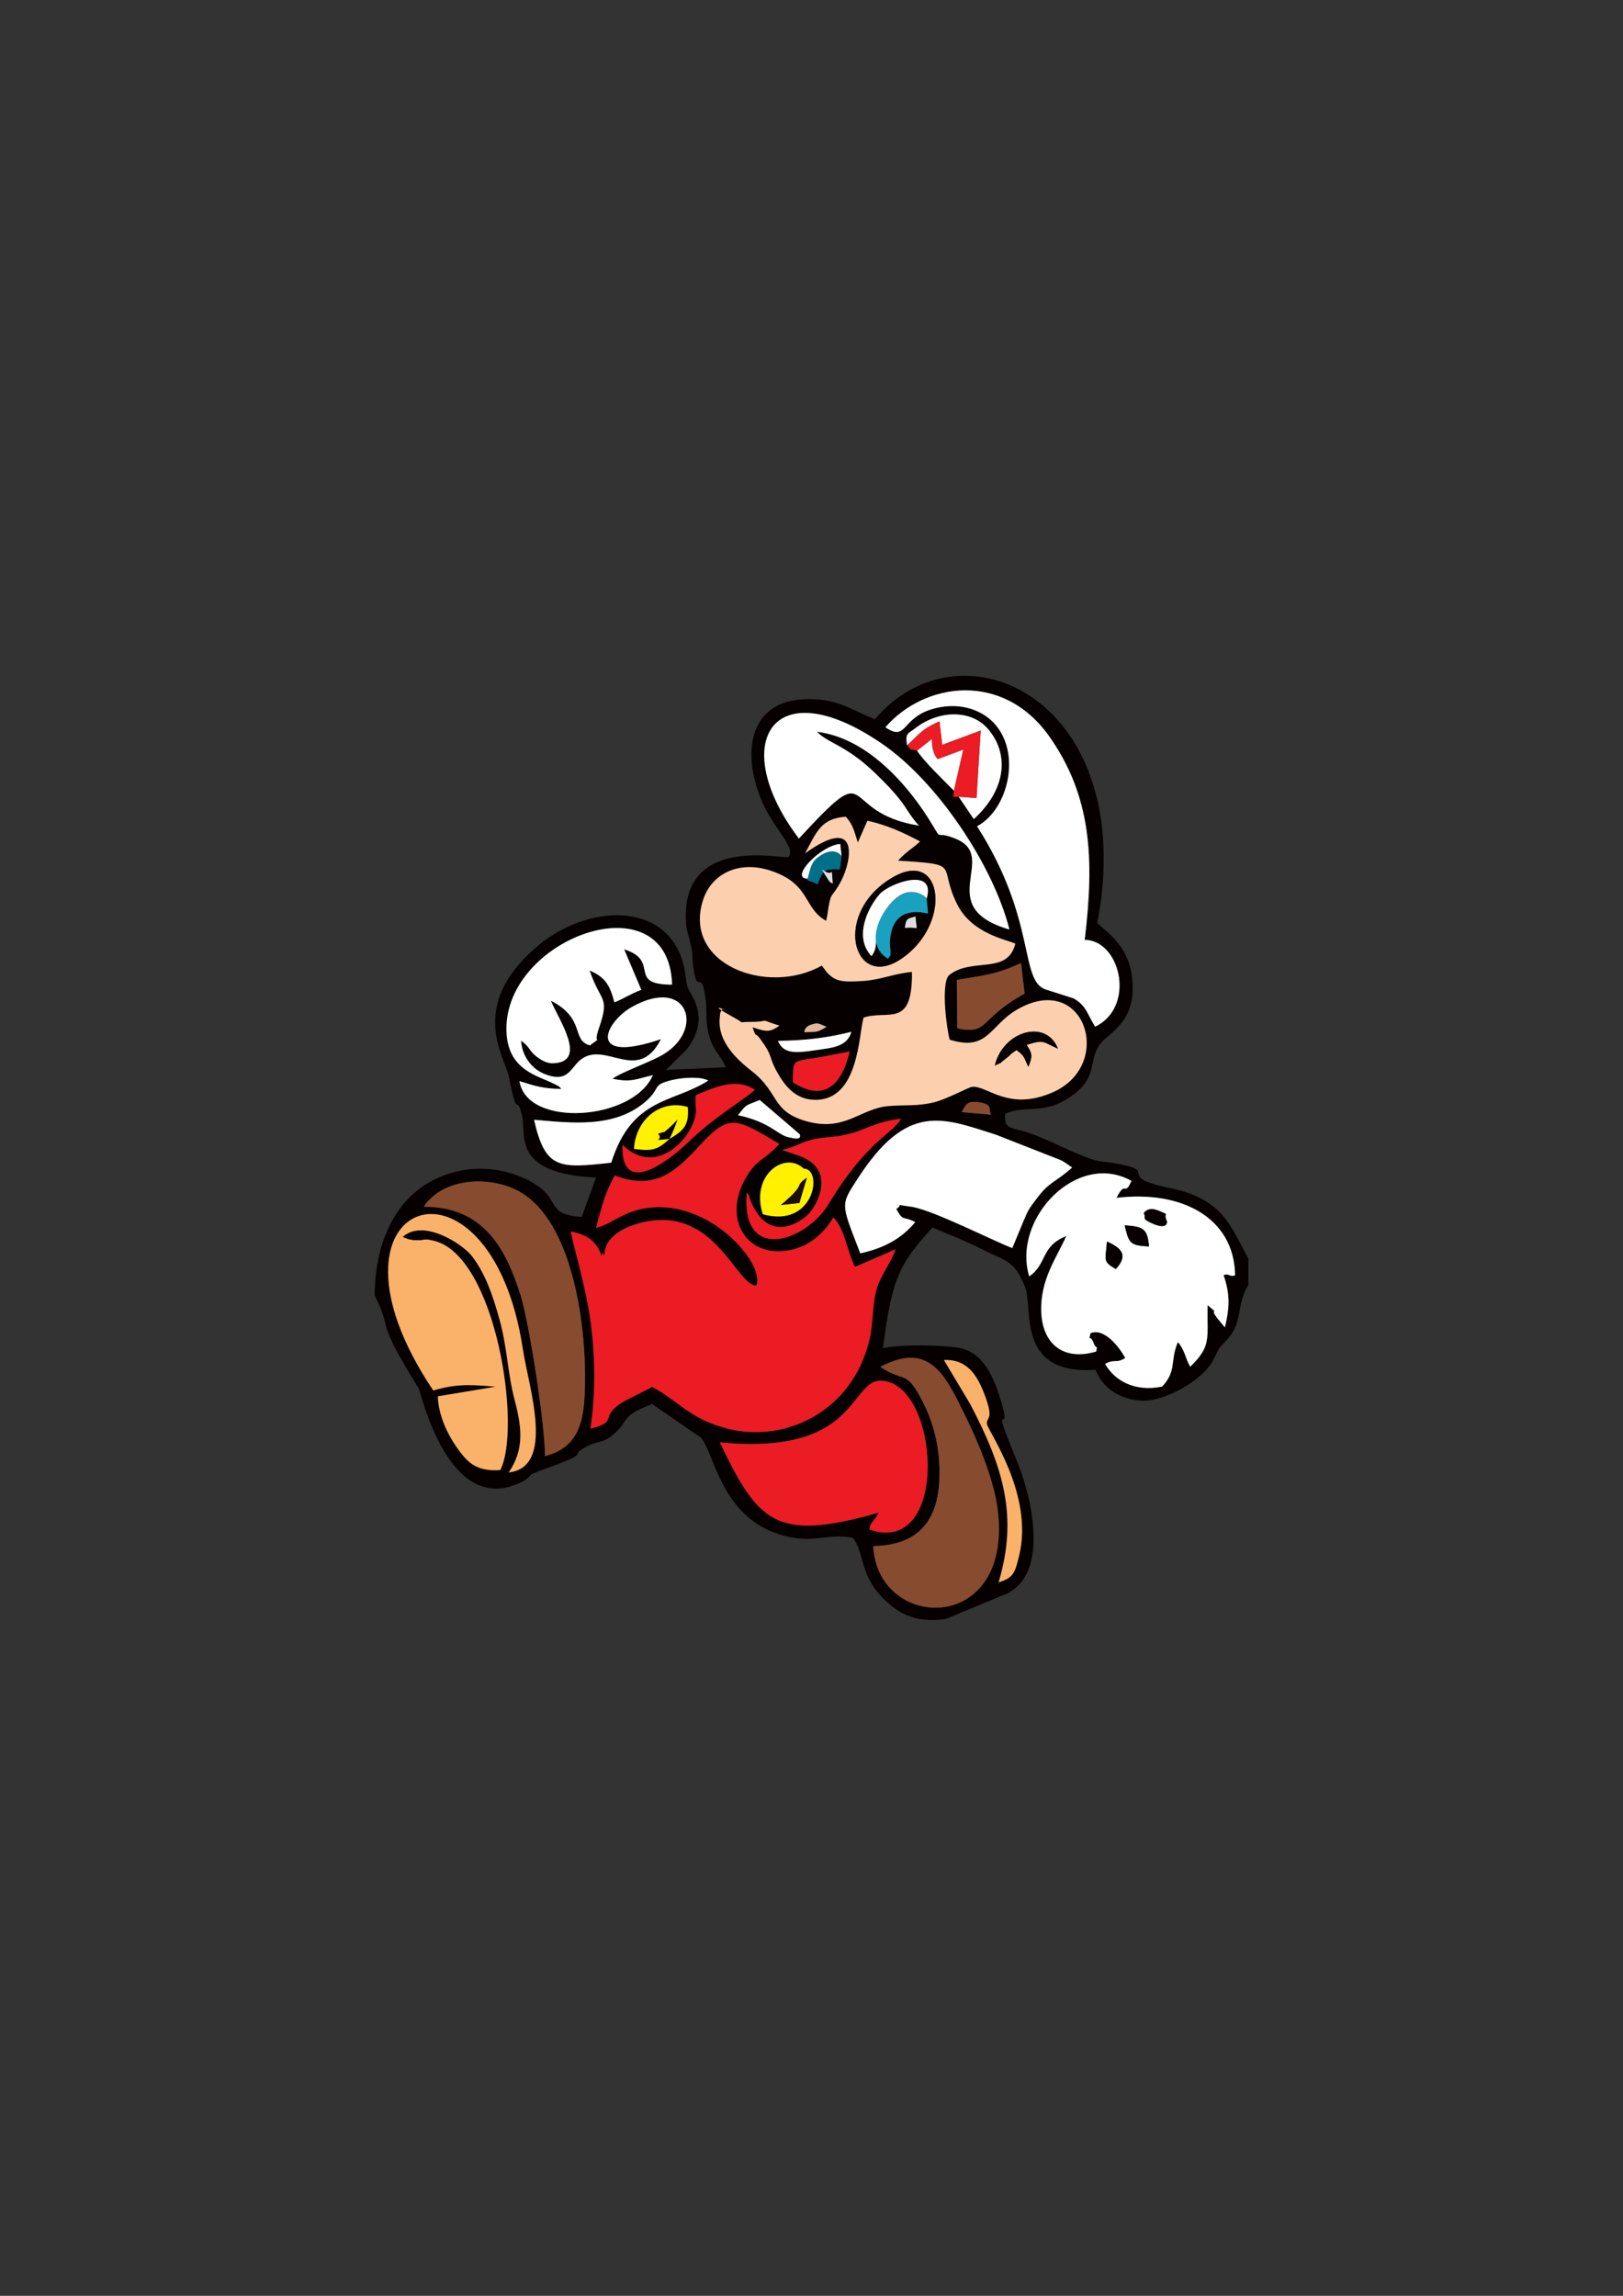 <?xml version="1.0" encoding="UTF-8"?>
<!DOCTYPE svg PUBLIC "-//W3C//DTD SVG 1.1//EN" "http://www.w3.org/Graphics/SVG/1.1/DTD/svg11.dtd">
<!-- Creator: CorelDRAW X7 -->
<svg xmlns="http://www.w3.org/2000/svg" xml:space="preserve" width="210mm" height="297mm" version="1.1" style="shape-rendering:geometricPrecision; text-rendering:geometricPrecision; image-rendering:optimizeQuality; fill-rule:evenodd; clip-rule:evenodd"
viewBox="0 0 21000 29700"
 xmlns:xlink="http://www.w3.org/1999/xlink">
 <rect x="0" y="0" width="21000" height="29700" fill="#333333" stroke="none"/>
 <defs>
  <style type="text/css">
   <![CDATA[
    .fil8 {fill:#007089}
    .fil0 {fill:#060000}
    .fil7 {fill:#1AA1C0}
    .fil9 {fill:#1B0E0B}
    .fil5 {fill:#874B2F}
    .fil11 {fill:#DFDEDE}
    .fil10 {fill:#E1B89B}
    .fil1 {fill:#EB1C24}
    .fil4 {fill:#FAB169}
    .fil2 {fill:#FCCFAE}
    .fil6 {fill:#FFF100}
    .fil3 {fill:white}
   ]]>
  </style>
 </defs>
 <g id="Слой_x0020_1">
  <g id="_2128694622256">
   <path class="fil0" d="M9314 18659c1927,189 1644,-953 2188,-780 668,212 748,2250 -249,1909 0,-99 59,-97 116,-220 -1340,384 -1559,122 -2055,-909zm-652 -3924c35,-74 63,-129 106,-254l-66 69c-12,11 -52,50 -65,60 -101,76 51,-3 -123,57 88,88 -125,90 148,68 -162,144 -219,157 -459,128 21,-376 338,-647 696,-542 20,248 -61,305 -237,414zm2728 2948c618,-329 829,88 1055,541 176,353 422,898 469,1343 170,1597 -1563,1529 -1615,434 660,-11 896,-418 852,-1095 -18,-282 -94,-542 -210,-769 -221,-431 -224,-240 -551,-454zm823 -89c316,-15 445,221 540,485 105,294 12,244 17,340 4,85 610,905 417,1705 -58,242 -81,284 -266,347 253,-850 67,-1478 -366,-2305l-342 -572zm-7003 -1592l73 29c178,32 -26,7 120,13 104,4 66,-28 213,8 798,194 1139,2410 857,2966 -324,21 -435,-111 -572,-307 -105,-152 -229,-400 -236,-647l748 -125c-332,-28 -504,-39 -807,49 -1675,-2495 740,-3332 1161,-523 72,476 423,1516 -184,1583 192,-285 179,-552 77,-933 -91,-341 -95,-675 -195,-1039 -92,-333 -186,-599 -356,-823 -114,-152 -627,-496 -899,-251zm1841 2835c4,-394 -207,-1738 -315,-2080 -198,-629 -494,-1147 -1252,-1145 55,-80 17,-38 85,-104 268,-265 754,-280 1089,-125 709,325 901,1604 911,2346 8,590 -32,983 -518,1108zm2819 -3129c-164,-501 282,-825 529,-590 254,0 143,778 -529,590zm4577 -212c832,-100 1521,249 1534,1001 -68,30 -81,-31 -149,0 87,247 77,428 17,675l-92 -110c-8,-10 -18,-25 -25,-35 -79,-107 60,-8 -107,-142 -8,440 53,523 -223,795 -64,-93 -61,-199 -161,-318 -105,240 -11,371 -204,575 -367,77 -626,-90 -738,-293 126,-70 140,0 260,-76 -75,-141 -271,-394 -449,-321 -29,135 -11,-8 41,129 32,84 56,20 31,109 -421,123 -691,-97 -709,-506 -18,-424 199,-707 323,-988 -333,130 -245,362 -479,521 -225,-750 624,-1630 1323,-1235 -95,214 -71,-24 -193,219zm-1349 650c-257,-98 -1044,-501 -1314,-536 -231,-30 -85,-35 -187,30 97,174 74,80 245,170 -171,207 -398,337 -711,404 -252,-655 -259,-618 -33,-967 641,-992 1097,-787 1785,-569l846 332c12,6 26,14 37,21 11,7 25,17 35,23 10,6 27,19 35,25 9,5 24,16 36,25 -220,199 -290,172 -468,414 -94,126 -96,128 -158,271l-148 357zm-2316 -396c148,139 184,460 281,639l525 -227c-52,160 -197,343 -246,515 -56,199 -40,432 -92,653 -224,939 -1089,1327 -1806,1159 -514,-121 -671,-374 -1006,-547 -103,59 -343,166 -422,223 -252,179 -19,230 -376,316 66,-454 64,-878 7,-1343 -62,-503 -256,-1108 -259,-1208 222,51 329,128 396,317 8,-13 15,-50 19,-42 70,170 -127,-188 407,-362 1019,-331 1312,801 1576,787 122,-271 -613,-1148 -1454,-996 -292,53 -424,205 -620,249 89,-317 99,-403 241,-676 500,190 767,-25 1079,-365 401,-437 469,-391 1051,-44 -175,203 -290,187 -437,445 -302,530 18,1056 600,924 259,-59 438,-248 536,-417zm-1119 -323c60,81 4,-2 52,115 225,541 633,287 759,151 81,-87 378,-580 -163,-751l-191 -66c173,-38 220,-88 372,-129 149,-40 261,-29 415,-60 311,-64 372,-166 751,-215 -84,177 -441,280 -933,1098 -297,494 -1142,778 -1062,-143zm167 -1197l521 446c-10,6 53,93 -170,30 -123,-35 -238,-196 -632,-279 119,-150 83,-115 281,-197zm2991 190l-380 -33c50,-68 51,-153 216,-129 193,28 131,78 164,162zm-4766 391c455,446 951,-137 951,-452 0,-13 -4,-29 -4,-42l-2 -113c0,-7 1,-24 4,-36 234,-98 519,-232 762,-71 -87,98 -520,344 -857,676 -153,149 -880,782 -854,38zm-146 230c-681,77 -854,83 -999,-555 475,40 1055,119 1462,-252 183,-167 56,-198 328,-263 135,-32 371,-47 464,8 -455,294 -986,209 -1255,1062zm2349 -1041c6,-280 -10,-268 250,-307 190,-29 310,-59 486,-91 -103,443 -338,657 -736,398zm-192 -535c352,-3 649,-41 950,-117 -54,192 -240,206 -458,237 -241,35 -420,60 -492,-120zm629 -181c-130,80 -134,62 -288,69 8,-77 70,-94 128,-109 60,-16 89,13 160,40zm1685 -607c350,-62 496,-65 831,-219l47 396c-604,333 -455,534 -872,450l-6 -627zm-4082 128c-154,59 -223,112 -348,162 -60,-223 -117,-325 -321,-412 146,425 263,329 122,741 -87,251 58,89 -117,228 -248,-69 -50,-345 -506,-578 94,234 489,798 25,809 -73,2 -143,-37 -187,-69 -130,-92 -93,-129 -224,-224 10,190 130,358 291,426 326,138 347,-83 489,-186 322,-235 733,322 1030,-259 -976,331 -727,-221 -373,-418 721,-402 945,292 402,616 -164,99 -541,228 -655,314 243,52 304,3 521,-46 -253,590 -1630,687 -1726,77 196,60 302,99 544,101 -61,-54 13,-9 -99,-67 -200,-103 -572,-169 -610,-631 -100,-1237 2100,-2045 2140,-651 -595,-1 -141,-306 -620,-457l222 524zm2427 -1412c-178,-278 -37,-48 39,-113l11 151c-20,-7 -44,-28 -50,-38zm147 -475l17 155 -21 174c-214,-11 -221,17 -288,193 -146,-76 -91,-4 -183,-120 73,-187 331,-397 475,-402zm-174 1660l-64 -87c-701,396 -1805,-12 -1537,-848 107,-335 458,-517 875,-379 520,172 418,482 716,648 6,-12 8,-31 10,-39 1,-9 6,-29 8,-40l11 -76c39,-239 44,-125 169,-365 132,-252 247,-867 -469,-353 146,-264 197,-452 528,-473 91,108 100,160 154,334l124 -282c250,52 480,160 682,268 -123,112 -164,117 -286,248 847,53 508,48 765,563 191,384 637,456 753,511 -102,413 -566,166 -862,412 -105,123 -21,721 13,830 494,155 516,-178 862,-383 880,-523 1281,705 475,1062 -578,256 -852,-91 -1048,-69 -44,5 -327,159 -488,199 -221,55 -380,31 -597,50 -362,32 -561,336 -1057,196 -455,-128 -349,-366 -701,-643 -209,-164 -444,-385 -422,-683 8,-104 5,-67 36,-129 345,158 -392,-187 165,123 131,73 19,47 198,47 305,-1 48,-57 374,49 -117,80 -159,86 -348,20 57,163 21,44 98,149 177,242 104,224 218,428 101,182 238,354 479,362 590,20 577,-864 643,-1064 321,-104 634,147 625,-590 -228,18 -395,100 -631,116 -273,18 -358,8 -471,-112zm1706 -2271c-93,0 -66,21 -62,-79 -117,-118 -402,-394 -475,-516 -107,-35 -48,19 -130,-70 -26,-161 5,-144 115,-228 311,-235 717,-228 926,10 284,323 246,786 -178,1173l-196 -290zm-2067 541c-921,-1217 -357,-2204 1069,-1231 723,492 1447,1582 1655,2408 -1005,-292 -124,-937 -692,-1173 -317,-132 -135,85 -365,-278 -294,-460 -805,-1031 -1433,-1107 153,156 376,169 762,544 426,413 358,447 557,670 -1078,-175 -540,-931 -1553,167zm1119 -1440c510,-586 1527,-728 2125,125 538,768 582,1568 454,2625 8,3 22,1 25,1 450,39 628,874 110,1123 -115,-187 -113,-268 -278,-366l-361 -115c-343,-114 -112,-897 -889,-2112 404,-214 583,-955 213,-1341 -174,-181 -474,-274 -806,-171 -388,120 -316,421 -593,231zm-6608 7351c254,501 -33,226 570,1205 29,47 382,1658 1311,1218 178,-84 52,-82 268,-159 734,-264 312,-164 602,-314 144,-75 198,-34 332,-147 229,-195 76,-232 507,-399l631 435c174,199 256,1004 1004,1248 446,144 623,-22 966,50 148,211 86,460 366,758 195,206 427,350 832,290l797 -330c544,-278 318,-1240 124,-1713 -390,-949 -36,-218 -213,-800 -92,-299 -222,-573 -480,-651 -178,-54 -832,-61 -1041,-10 114,-842 178,-1062 642,-1560 235,98 422,171 660,290 307,155 402,139 538,481 108,268 -127,1141 911,1069 77,201 266,374 585,400 281,23 796,-251 937,-524 135,-262 34,-92 197,-285 188,-222 103,-435 258,-686l0 -343c-228,-414 -322,-771 -1011,-912 -808,-166 18,-231 -906,-348 -197,-25 -609,-255 -907,-362 -242,-86 -335,-31 -323,-252 292,-125 518,37 903,-262 332,-258 139,-505 405,-720 212,-172 382,-357 335,-779 -42,-370 -262,-543 -450,-704 546,-2877 -1745,-3969 -2877,-2639 -290,-110 -459,-258 -848,-260 -820,-6 -879,744 -599,1356 152,333 432,577 327,686 -38,41 -1397,-315 -1325,850 7,111 28,138 56,260 46,200 15,140 35,289 58,437 101,10 160,422 29,197 -10,325 61,532 64,184 140,213 202,368l-772 35 191 -191c70,-67 99,-93 145,-176 208,-370 -23,-600 -56,-701 -28,-88 -25,-171 -50,-276 -198,-846 -1247,-821 -1917,-238 -884,768 -395,1415 -344,1680 111,580 95,190 166,485 64,268 -141,754 960,809l-186 509c-497,-34 -243,-231 -662,-459 -260,-141 -583,-202 -896,-141 -802,157 -1121,882 -1121,1616z"/>
   <path class="fil1" d="M10782 15750c-98,169 -277,358 -536,417 -582,132 -902,-394 -600,-924 147,-258 262,-242 437,-445 -582,-347 -650,-393 -1051,44 -312,340 -579,555 -1079,365 -142,273 -152,359 -241,676 196,-44 328,-196 620,-249 841,-152 1576,725 1454,996 -264,14 -557,-1118 -1576,-787 -534,174 -337,532 -407,362 -4,-8 -11,29 -19,42 -67,-189 -174,-266 -396,-317 3,100 197,705 259,1208 57,465 59,889 -7,1343 357,-86 124,-137 376,-316 79,-57 319,-164 422,-223 335,173 492,426 1006,547 717,168 1582,-220 1806,-1159 52,-221 36,-454 92,-653 49,-172 194,-355 246,-515l-525 227c-97,-179 -133,-500 -281,-639z"/>
   <path class="fil2" d="M13307 13801c-49,-84 -32,-132 -155,-217 -122,83 -45,39 -130,104 -146,113 -12,28 -150,97 104,-445 664,-611 816,-219 -197,-86 -174,-123 -405,-49 81,120 73,151 24,284zm-1749 -2455c655,-375 766,633 83,1071 -609,390 -876,-618 -83,-1071zm-1141 -307c716,-514 601,101 469,353 -125,240 -130,126 -169,365l-11 76c-2,11 -7,31 -8,40 -2,8 -4,27 -10,39 -298,-166 -196,-476 -716,-648 -417,-138 -768,44 -875,379 -268,836 836,1244 1537,848l64 87c113,120 198,130 471,112 236,-16 403,-98 631,-116 9,737 -304,486 -625,590 -66,200 -53,1084 -643,1064 -241,-8 -378,-180 -479,-362 -114,-204 -41,-186 -218,-428 -77,-105 -41,14 -98,-149 189,66 231,60 348,-20 -326,-106 -69,-50 -374,-49 -179,0 -67,26 -198,-47 -557,-310 180,35 -165,-123 -31,62 -28,25 -36,129 -22,298 213,519 422,683 352,277 246,515 701,643 496,140 695,-164 1057,-196 217,-19 376,5 597,-50 161,-40 444,-194 488,-199 196,-22 470,325 1048,69 806,-357 405,-1585 -475,-1062 -346,205 -368,538 -862,383 -34,-109 -118,-707 -13,-830 296,-246 760,1 862,-412 -116,-55 -562,-127 -753,-511 -257,-515 82,-510 -765,-563 122,-131 163,-136 286,-248 -202,-108 -432,-216 -682,-268l-124 282c-54,-174 -63,-226 -154,-334 -331,21 -382,209 -528,473z"/>
   <path class="fil3" d="M14437 16417c-170,-101 -133,-105 -114,-356 181,83 284,173 114,356zm430 -293c-255,-10 -259,-48 -315,-272 240,16 294,41 315,272zm-68 -431c8,-3 48,-91 198,-28 154,65 43,10 102,136 0,0 16,120 -196,23 -141,-64 -66,-59 -104,-131zm-352 -197c122,-243 98,-5 193,-219 -699,-395 -1548,485 -1323,1235 234,-159 146,-391 479,-521 -124,281 -341,564 -323,988 18,409 288,629 709,506 25,-89 1,-25 -31,-109 -52,-137 -70,6 -41,-129 178,-73 374,180 449,321 -120,76 -134,6 -260,76 112,203 371,370 738,293 193,-204 99,-335 204,-575 100,119 97,225 161,318 276,-272 215,-355 223,-795 167,134 28,35 107,142 7,10 17,25 25,35l92 110c60,-247 70,-428 -17,-675 68,-31 81,30 149,0 -13,-752 -702,-1101 -1534,-1001z"/>
   <path class="fil3" d="M11456 9408c277,190 205,-111 593,-231 332,-103 632,-10 806,171 370,386 191,1127 -213,1341 777,1215 546,1998 889,2112l361 115c165,98 163,179 278,366 518,-249 340,-1084 -110,-1123 -3,0 -17,2 -25,-1 128,-1057 84,-1857 -454,-2625 -598,-853 -1615,-711 -2125,-125z"/>
   <path class="fil4" d="M5210 16002c272,-245 785,99 899,251 170,224 264,490 356,823 100,364 104,698 195,1039 102,381 115,648 -77,933 607,-67 256,-1107 184,-1583 -421,-2809 -2836,-1972 -1161,523 303,-88 475,-77 807,-49l-748 125c7,247 131,495 236,647 137,196 248,328 572,307 282,-556 -59,-2772 -857,-2966 -147,-36 -109,-4 -213,-8 -146,-6 58,19 -120,-13l-73 -29z"/>
   <path class="fil3" d="M8076 12281c479,151 25,456 620,457 -40,-1394 -2240,-586 -2140,651 38,462 410,528 610,631 112,58 38,13 99,67 -242,-2 -348,-41 -544,-101 96,610 1473,513 1726,-77 -217,49 -278,98 -521,46 114,-86 491,-215 655,-314 543,-324 319,-1018 -402,-616 -354,197 -603,749 373,418 -297,581 -708,24 -1030,259 -142,103 -163,324 -489,186 -161,-68 -281,-236 -291,-426 131,95 94,132 224,224 44,32 114,71 187,69 464,-11 69,-575 -25,-809 456,233 258,509 506,578 175,-139 30,23 117,-228 141,-412 24,-316 -122,-741 204,87 261,189 321,412 125,-50 194,-103 348,-162l-222 -524z"/>
   <path class="fil1" d="M9314 18659c496,1031 715,1293 2055,909 -57,123 -116,121 -116,220 997,341 917,-1697 249,-1909 -544,-173 -261,969 -2188,780z"/>
   <path class="fil3" d="M13246 15789c62,-143 64,-145 158,-271 178,-242 248,-215 468,-414 -12,-9 -27,-20 -36,-25 -8,-6 -25,-19 -35,-25 -10,-6 -24,-16 -35,-23 -11,-7 -25,-15 -37,-21l-846 -332c-688,-218 -1144,-423 -1785,569 -226,349 -219,312 33,967 313,-67 540,-197 711,-404 -171,-90 -148,4 -245,-170 102,-65 -44,-60 187,-30 270,35 1057,438 1314,536l148 -357z"/>
   <path class="fil5" d="M12914 19567c-47,-445 -293,-990 -469,-1343 -226,-453 -437,-870 -1055,-541 327,214 330,23 551,454 116,227 192,487 210,769 44,677 -192,1084 -852,1095 52,1095 1785,1163 1615,-434z"/>
   <path class="fil5" d="M7569 17729c-10,-742 -202,-2021 -911,-2346 -335,-155 -821,-140 -1089,125 -68,66 -30,24 -85,104 758,-2 1054,516 1252,1145 108,342 319,1686 315,2080 486,-125 526,-518 518,-1108z"/>
   <path class="fil3" d="M10337 10848c1013,-1098 475,-342 1553,-167 -199,-223 -131,-257 -557,-670 -386,-375 -609,-388 -762,-544 628,76 1139,647 1433,1107 230,363 48,146 365,278 568,236 -313,881 692,1173 -208,-826 -932,-1916 -1655,-2408 -1426,-973 -1990,14 -1069,1231z"/>
   <path class="fil3" d="M7909 15041c269,-853 800,-768 1255,-1062 -93,-55 -329,-40 -464,-8 -272,65 -145,96 -328,263 -407,371 -987,292 -1462,252 145,638 318,632 999,555z"/>
   <path class="fil1" d="M9663 15427c-80,921 765,637 1062,143 492,-818 849,-921 933,-1098 -379,49 -440,151 -751,215 -154,31 -266,20 -415,60 -152,41 -199,91 -372,129l191 66c541,171 244,664 163,751 -126,136 -534,390 -759,-151 -48,-117 8,-34 -52,-115z"/>
   <path class="fil4" d="M12555 18166c433,827 619,1455 366,2305 185,-63 208,-105 266,-347 193,-800 -413,-1620 -417,-1705 -5,-96 88,-46 -17,-340 -95,-264 -224,-500 -540,-485l342 572z"/>
   <path class="fil5" d="M12380 12677l6 627c417,84 268,-117 872,-450l-47 -396c-335,154 -481,157 -831,219z"/>
   <path class="fil3" d="M11737 9642c196,-181 192,-207 419,-310l35 304 498 -185 -54 873 -231 -17 196 290c424,-387 462,-850 178,-1173 -209,-238 -615,-245 -926,-10 -110,84 -141,67 -115,228z"/>
   <path class="fil0" d="M11847 11856c10,224 65,124 -139,149 15,-134 40,-120 139,-149zm-494 144c-34,158 12,250 -76,369 -236,-247 -45,-633 106,-803 123,-139 732,-361 607,59l18 193c-300,-70 -471,53 -493,347 -5,63 7,127 7,130 -6,138 22,7 -31,109 -133,-203 -83,-149 -138,-404zm205 -654c-793,453 -526,1461 83,1071 683,-438 572,-1446 -83,-1071z"/>
   <path class="fil1" d="M8055 14811c-26,744 701,111 854,-38 337,-332 770,-578 857,-676 -243,-161 -528,-27 -762,71 -3,12 -4,29 -4,36l2 113c0,13 4,29 4,42 0,315 -496,898 -951,452z"/>
   <path class="fil1" d="M11737 9642c82,89 23,35 130,70l189 -150c1,25 3,98 13,132 26,92 44,99 63,128l330 -123 -120 529c-4,100 -31,79 62,79l231 17 54 -873 -498 185 -35 -304c-227,103 -223,129 -419,310z"/>
   <path class="fil6" d="M10104 15589c353,-296 153,-225 336,-353l-97 326 -239 27zm-234 119c672,188 783,-590 529,-590 -247,-235 -693,89 -529,590z"/>
   <path class="fil1" d="M10258 14000c398,259 633,45 736,-398 -176,32 -296,62 -486,91 -260,39 -244,27 -250,307z"/>
   <path class="fil6" d="M8662 14735c-273,22 -60,20 -148,-68 174,-60 22,19 123,-57 13,-10 53,-49 65,-60l66 -69c-43,125 -71,180 -106,254zm0 0c176,-109 257,-166 237,-414 -358,-105 -675,166 -696,542 240,29 297,16 459,-128z"/>
   <path class="fil3" d="M11353 12000c54,-196 229,-437 403,-458 114,-13 202,41 234,83 125,-420 -484,-198 -607,-59 -151,170 -342,556 -106,803 88,-119 42,-211 76,-369z"/>
   <path class="fil7" d="M11491 12404c53,-102 25,29 31,-109 0,-3 -12,-67 -7,-130 22,-294 193,-417 493,-347l-18 -193c-32,-42 -120,-96 -234,-83 -247,29 -652,632 -265,862z"/>
   <path class="fil3" d="M11867 9712c73,122 358,398 475,516l120 -529 -330 123c-19,-29 -37,-36 -63,-128 -10,-34 -12,-107 -13,-132l-189 150z"/>
   <path class="fil3" d="M10181 14706c223,63 160,-24 170,-30l-521 -446c-198,82 -162,47 -281,197 394,83 509,244 632,279z"/>
   <path class="fil0" d="M13307 13801c49,-133 57,-164 -24,-284 231,-74 208,-37 405,49 -152,-392 -712,-226 -816,219 138,-69 4,16 150,-97 85,-65 8,-21 130,-104 123,85 106,133 155,217z"/>
   <path class="fil3" d="M10066 13465c72,180 251,155 492,120 218,-31 404,-45 458,-237 -301,76 -598,114 -950,117z"/>
   <path class="fil8" d="M10397 11320c92,116 37,44 183,120 67,-176 74,-204 288,-193l21 -174c-3,-1 -91,-142 -303,15 -104,76 -186,212 -189,232z"/>
   <path class="fil0" d="M14867 16124c-21,-231 -75,-256 -315,-272 56,224 60,262 315,272z"/>
   <path class="fil0" d="M14437 16417c170,-183 67,-273 -114,-356 -19,251 -56,255 114,356z"/>
   <path class="fil0" d="M14799 15693c38,72 -37,67 104,131 212,97 196,-23 196,-23 -59,-126 52,-71 -102,-136 -150,-63 -190,25 -198,28z"/>
   <path class="fil5" d="M12657 14258c-165,-24 -166,61 -216,129l380 33c-33,-84 29,-134 -164,-162z"/>
   <path class="fil3" d="M10449 11367c35,-117 39,-207 137,-279 212,-157 300,-16 303,-15l-17 -155c-258,18 -664,449 -423,449z"/>
   <path class="fil9" d="M10104 15589l239 -27 97 -326c-183,128 17,57 -336,353z"/>
   <path class="fil10" d="M10407 13353c154,-7 158,11 288,-69 -71,-27 -100,-56 -160,-40 -58,15 -120,32 -128,109z"/>
   <path class="fil11" d="M11708 12005c204,-25 149,75 139,-149 -99,29 -124,15 -139,149z"/>
   <path class="fil11" d="M10775 11431l-11 -151c-76,65 -217,-165 -39,113 6,10 30,31 50,38z"/>
  </g>
 </g>
</svg>
